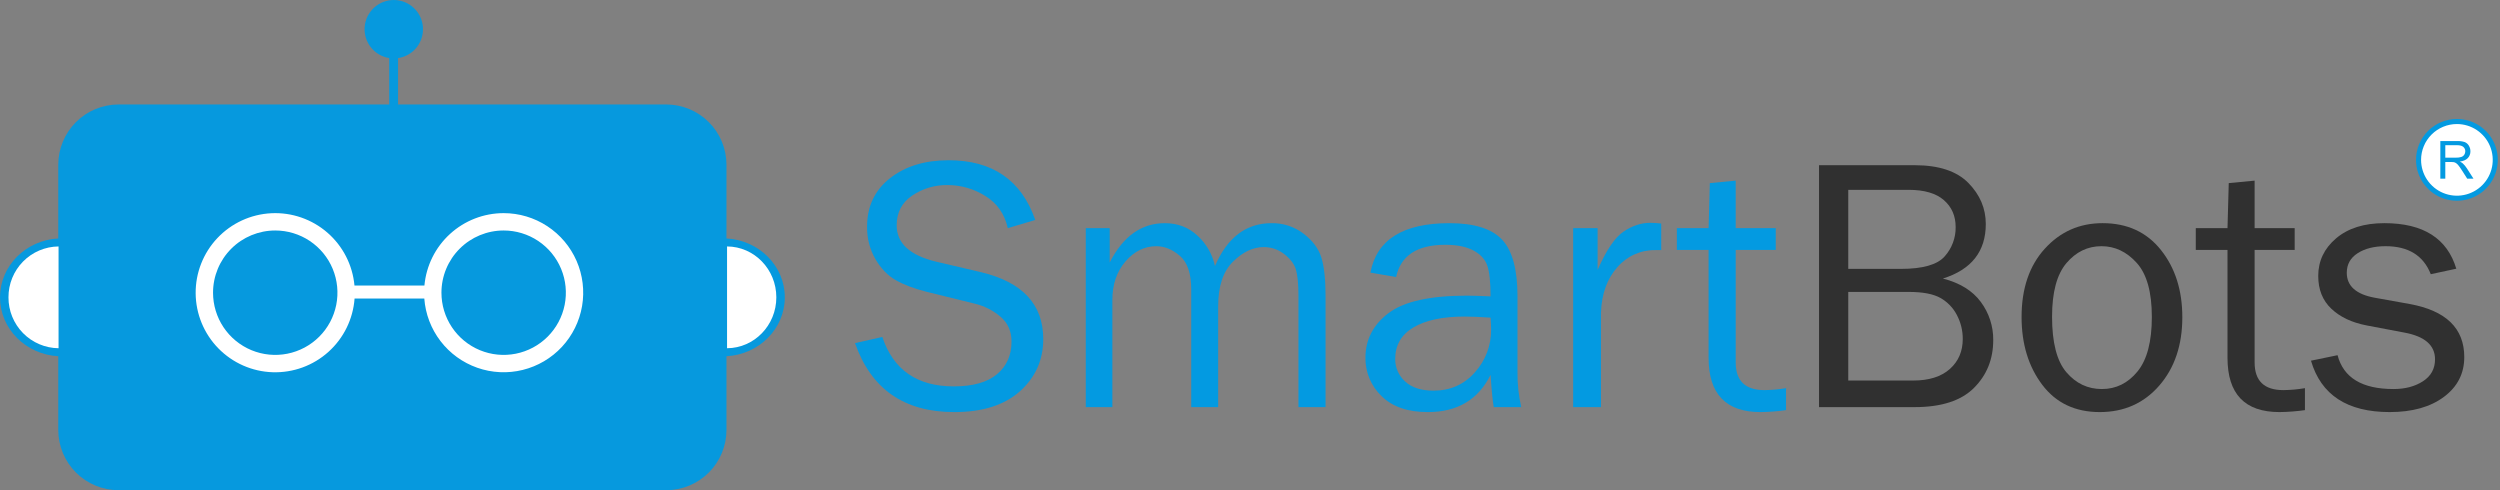<?xml version="1.0" encoding="UTF-8"?> <svg xmlns="http://www.w3.org/2000/svg" width="255" height="50" viewBox="0 0 255 50" fill="none"><rect x="0" y="0" width="255" height="50" fill="#808080" stroke="none"/><path d="M87.213 35.001L89.997 34.368C91.118 37.73 93.546 39.411 97.282 39.411C99.234 39.411 100.704 38.997 101.693 38.169C102.681 37.341 103.175 36.231 103.175 34.84C103.175 33.788 102.799 32.942 102.046 32.301C101.292 31.66 100.398 31.206 99.435 30.977L94.498 29.759C93.221 29.434 92.175 29.038 91.362 28.574C90.548 28.109 89.858 27.394 89.292 26.428C88.714 25.421 88.421 24.276 88.442 23.116C88.442 21.052 89.219 19.408 90.774 18.183C92.329 16.958 94.323 16.345 96.758 16.345C101.241 16.345 104.187 18.376 105.597 22.437L102.795 23.269C102.47 21.823 101.705 20.729 100.5 19.988C99.347 19.262 98.012 18.876 96.649 18.876C95.366 18.856 94.107 19.23 93.043 19.948C91.988 20.662 91.461 21.673 91.461 22.981C91.461 24.809 92.797 26.044 95.47 26.686L100.084 27.767C104.302 28.78 106.411 31.052 106.411 34.584C106.411 36.717 105.618 38.492 104.034 39.908C102.449 41.325 100.216 42.033 97.336 42.033C92.226 42.033 88.852 39.689 87.213 35.001Z" fill="#039AE1"></path><path d="M135.207 41.527H132.442V30.174C132.442 29.005 132.36 28.129 132.197 27.544C132.035 26.959 131.64 26.423 131.013 25.935C130.413 25.456 129.666 25.198 128.898 25.203C127.814 25.203 126.768 25.7 125.762 26.694C124.756 27.689 124.253 29.204 124.253 31.241V41.527H121.505V29.505C121.505 27.903 121.122 26.77 120.357 26.107C119.592 25.444 118.787 25.113 117.944 25.113C116.739 25.113 115.69 25.631 114.798 26.667C113.906 27.704 113.46 29.017 113.461 30.608V41.527H110.749V23.269H113.189V26.776C114.551 24.1 116.425 22.763 118.811 22.763C120.125 22.763 121.24 23.19 122.156 24.046C123.052 24.868 123.671 25.948 123.927 27.137C125.18 24.221 127.103 22.763 129.694 22.763C130.87 22.741 132.02 23.117 132.957 23.829C133.89 24.54 134.499 25.357 134.782 26.279C135.066 27.201 135.207 28.499 135.207 30.174V41.527Z" fill="#039AE1"></path><path d="M155.165 41.527H152.363C152.254 40.948 152.146 39.852 152.037 38.237C150.784 40.767 148.651 42.033 145.638 42.033C143.589 42.033 142.016 41.49 140.92 40.403C140.392 39.9 139.973 39.292 139.69 38.62C139.407 37.947 139.265 37.223 139.275 36.493C139.275 34.646 140.058 33.128 141.625 31.94C143.191 30.751 145.855 30.156 149.615 30.156C150.121 30.156 150.929 30.18 152.037 30.229C152.037 28.782 151.926 27.737 151.703 27.092C151.48 26.448 151.007 25.932 150.284 25.547C149.561 25.161 148.609 24.968 147.428 24.968C144.547 24.968 142.872 26.065 142.402 28.258L139.781 27.806C140.42 24.444 143.107 22.763 147.843 22.763C150.362 22.763 152.149 23.32 153.203 24.435C154.258 25.55 154.785 27.481 154.785 30.229V37.983C154.774 39.175 154.902 40.364 155.165 41.527ZM152.037 32.398C150.88 32.325 150.001 32.289 149.398 32.289C147.157 32.289 145.415 32.658 144.174 33.395C142.932 34.131 142.312 35.206 142.312 36.62C142.307 37.05 142.393 37.476 142.566 37.87C142.74 38.264 142.995 38.616 143.315 38.903C143.984 39.531 144.951 39.846 146.217 39.846C147.928 39.846 149.335 39.223 150.437 37.979C151.524 36.779 152.115 35.212 152.092 33.594C152.092 33.255 152.074 32.857 152.037 32.398Z" fill="#039AE1"></path><path d="M163.299 41.527H160.461V23.269H162.956V27.535C163.835 25.523 164.718 24.218 165.604 23.621C166.49 23.025 167.396 22.727 168.325 22.727C168.699 22.732 169.073 22.756 169.445 22.799V25.51H168.867C168.127 25.495 167.393 25.645 166.717 25.948C166.042 26.251 165.443 26.701 164.962 27.264C163.926 28.433 163.371 29.969 163.299 31.873V41.527Z" fill="#039AE1"></path><path d="M182.176 39.592V41.834C181.313 41.956 180.444 42.023 179.572 42.033C176.041 42.033 174.276 40.187 174.276 36.495V25.492H171.04V23.269H174.276L174.402 18.677L177.042 18.424V23.269H181.127V25.492H177.042V36.967C177.042 38.85 178.018 39.791 179.97 39.791C180.709 39.783 181.447 39.717 182.176 39.592Z" fill="#039AE1"></path><path d="M185.54 41.526V16.851H195.302C197.76 16.851 199.583 17.453 200.77 18.657C201.957 19.862 202.55 21.259 202.551 22.848C202.551 25.642 201.092 27.496 198.176 28.411C199.911 28.858 201.201 29.654 202.044 30.799C202.88 31.922 203.325 33.288 203.31 34.688C203.31 36.63 202.656 38.255 201.348 39.563C200.041 40.872 198.025 41.526 195.302 41.526H185.54ZM188.523 27.426H193.892C196.121 27.426 197.609 27.001 198.357 26.152C199.093 25.331 199.493 24.263 199.477 23.16C199.477 22.027 199.077 21.111 198.275 20.412C197.474 19.713 196.278 19.364 194.687 19.364H188.523V27.426ZM188.523 38.815H195.139C196.754 38.815 198.001 38.423 198.881 37.64C199.76 36.856 200.2 35.838 200.201 34.585C200.207 33.731 200.002 32.89 199.604 32.135C199.226 31.402 198.641 30.796 197.923 30.391C197.2 29.981 196.121 29.776 194.687 29.776H188.523V38.815Z" fill="#303030"></path><path d="M214.173 42.032C211.666 42.032 209.711 41.104 208.307 39.246C206.903 37.388 206.201 35.084 206.201 32.334C206.201 29.427 206.991 27.105 208.569 25.368C210.148 23.631 212.112 22.762 214.462 22.762C216.981 22.762 218.967 23.676 220.419 25.503C221.871 27.331 222.597 29.614 222.597 32.352C222.597 35.199 221.814 37.524 220.247 39.327C218.68 41.131 216.656 42.032 214.173 42.032ZM214.39 39.682C215.836 39.682 217.047 39.086 218.024 37.893C219 36.7 219.488 34.844 219.488 32.325C219.488 29.794 218.976 27.959 217.951 26.82C216.927 25.682 215.728 25.112 214.354 25.112C212.944 25.112 211.751 25.688 210.775 26.839C209.799 27.99 209.31 29.812 209.31 32.307C209.31 34.946 209.799 36.835 210.775 37.974C211.751 39.113 212.956 39.682 214.39 39.682Z" fill="#303030"></path><path d="M235.105 39.592V41.834C234.243 41.956 233.373 42.022 232.502 42.032C228.971 42.032 227.205 40.187 227.205 36.495V25.492H223.97V23.268H227.205L227.332 18.677L229.971 18.424V23.268H234.057V25.492H229.971V36.967C229.971 38.85 230.948 39.791 232.9 39.791C233.639 39.783 234.377 39.717 235.105 39.592Z" fill="#303030"></path><path d="M235.719 36.79L238.431 36.23C239.033 38.532 240.937 39.683 244.143 39.682C245.324 39.682 246.324 39.418 247.144 38.888C247.963 38.358 248.373 37.612 248.373 36.649C248.373 35.217 247.33 34.308 245.245 33.923L241.395 33.193C239.889 32.903 238.69 32.337 237.798 31.493C236.906 30.65 236.46 29.535 236.46 28.149C236.46 26.619 237.069 25.338 238.286 24.308C239.503 23.277 241.142 22.762 243.203 22.762C247.168 22.762 249.614 24.311 250.542 27.408L247.939 27.968C247.192 26.064 245.655 25.112 243.33 25.112C242.173 25.112 241.224 25.35 240.483 25.825C239.741 26.301 239.371 26.966 239.371 27.821C239.371 29.169 240.317 30.017 242.21 30.366L245.77 31.005C249.494 31.682 251.356 33.486 251.356 36.419C251.356 38.097 250.663 39.452 249.277 40.484C247.891 41.516 246.047 42.032 243.745 42.032C239.419 42.032 236.743 40.285 235.719 36.79Z" fill="#303030"></path><path fill-rule="evenodd" clip-rule="evenodd" d="M250.605 12.136C251.429 12.136 252.236 12.381 252.921 12.839C253.607 13.297 254.142 13.948 254.457 14.71C254.773 15.472 254.856 16.311 254.695 17.12C254.534 17.928 254.137 18.672 253.553 19.255C252.97 19.838 252.227 20.235 251.418 20.396C250.609 20.557 249.771 20.474 249.009 20.159C248.247 19.843 247.596 19.309 247.137 18.623C246.679 17.937 246.435 17.131 246.435 16.306C246.435 15.2 246.874 14.139 247.656 13.357C248.438 12.575 249.499 12.136 250.605 12.136Z" fill="#039AE1"></path><path fill-rule="evenodd" clip-rule="evenodd" d="M250.605 12.652C251.327 12.652 252.034 12.866 252.635 13.268C253.236 13.669 253.704 14.24 253.981 14.908C254.257 15.575 254.33 16.31 254.189 17.019C254.048 17.728 253.7 18.379 253.189 18.89C252.678 19.401 252.026 19.75 251.318 19.89C250.609 20.032 249.874 19.959 249.206 19.683C248.538 19.406 247.968 18.938 247.566 18.337C247.165 17.736 246.95 17.029 246.95 16.306C246.95 15.337 247.335 14.408 248.021 13.722C248.706 13.037 249.635 12.652 250.605 12.652Z" fill="white"></path><path d="M248.913 18.227V14.387H250.616C250.88 14.376 251.144 14.411 251.396 14.49C251.576 14.56 251.726 14.689 251.823 14.856C251.929 15.03 251.985 15.23 251.983 15.435C251.989 15.69 251.894 15.938 251.718 16.123C251.542 16.31 251.27 16.429 250.901 16.48C251.012 16.529 251.115 16.593 251.208 16.671C251.369 16.823 251.511 16.994 251.629 17.182L252.297 18.227H251.658L251.15 17.428C251.002 17.197 250.879 17.021 250.783 16.899C250.711 16.8 250.624 16.713 250.525 16.642C250.454 16.595 250.376 16.561 250.293 16.54C250.2 16.525 250.105 16.519 250.011 16.522H249.421V18.227L248.913 18.227ZM249.421 16.081H250.514C250.698 16.088 250.882 16.064 251.058 16.009C251.181 15.968 251.286 15.887 251.357 15.779C251.424 15.677 251.46 15.557 251.459 15.435C251.461 15.35 251.445 15.266 251.411 15.188C251.376 15.111 251.325 15.042 251.261 14.987C251.129 14.87 250.921 14.811 250.637 14.811H249.421V16.081Z" fill="#039AE1"></path><path fill-rule="evenodd" clip-rule="evenodd" d="M12.076 10.656H39.699V5.923C38.957 5.805 38.287 5.411 37.823 4.821C37.359 4.23 37.135 3.486 37.197 2.737C37.258 1.988 37.599 1.29 38.153 0.783C38.707 0.275 39.432 -0.004 40.184 4.81622e-05C40.935 0.004 41.657 0.292 42.205 0.806C42.753 1.32 43.086 2.021 43.139 2.771C43.192 3.52 42.96 4.262 42.489 4.847C42.018 5.433 41.344 5.819 40.601 5.928V10.656H67.967C69.592 10.661 71.15 11.309 72.299 12.458C73.448 13.607 74.095 15.164 74.1 16.789V24.321C77.418 24.497 80.051 27.119 80.051 30.328C80.051 33.537 77.418 36.16 74.1 36.336V43.867C74.095 45.492 73.448 47.049 72.299 48.198C71.15 49.348 69.592 49.995 67.967 50H12.076C10.451 49.995 8.894 49.348 7.744 48.198C6.595 47.049 5.948 45.492 5.943 43.867V36.335C2.629 36.155 0 33.535 0 30.328C0 27.121 2.629 24.501 5.943 24.321V16.789C5.948 15.164 6.595 13.607 7.744 12.458C8.894 11.309 10.451 10.661 12.076 10.656Z" fill="#0699DE"></path><path fill-rule="evenodd" clip-rule="evenodd" d="M51.372 21.74C52.952 21.74 54.497 22.201 55.818 23.067C57.139 23.932 58.179 25.164 58.811 26.612C59.442 28.06 59.637 29.66 59.372 31.218C59.106 32.775 58.393 34.22 57.318 35.378C56.243 36.535 54.853 37.353 53.32 37.732C51.787 38.112 50.176 38.035 48.686 37.512C47.195 36.989 45.89 36.043 44.93 34.789C43.969 33.535 43.396 32.028 43.279 30.453H36.167C36.013 32.542 35.057 34.491 33.5 35.891C31.942 37.292 29.903 38.036 27.809 37.968C25.715 37.9 23.729 37.025 22.266 35.526C20.802 34.027 19.975 32.02 19.957 29.925C19.939 27.831 20.732 25.81 22.17 24.287C23.608 22.763 25.579 21.854 27.671 21.75C29.763 21.646 31.815 22.356 33.396 23.73C34.977 25.104 35.966 27.036 36.156 29.122H43.291C43.474 27.105 44.404 25.23 45.9 23.864C47.395 22.498 49.347 21.74 51.372 21.74Z" fill="white"></path><path fill-rule="evenodd" clip-rule="evenodd" d="M5.973 35.52V25.137C4.609 25.152 3.306 25.707 2.349 26.679C1.392 27.652 0.859 28.964 0.865 30.328C0.859 31.692 1.392 33.004 2.349 33.977C3.306 34.95 4.609 35.504 5.973 35.52Z" fill="white"></path><path fill-rule="evenodd" clip-rule="evenodd" d="M74.159 35.52V25.137C76.938 25.154 79.186 27.472 79.186 30.328C79.186 33.184 76.938 35.502 74.159 35.52Z" fill="white"></path><path fill-rule="evenodd" clip-rule="evenodd" d="M28.075 23.51C29.33 23.51 30.556 23.882 31.6 24.579C32.643 25.277 33.457 26.267 33.937 27.427C34.417 28.586 34.543 29.862 34.298 31.093C34.053 32.324 33.449 33.455 32.561 34.342C31.674 35.229 30.543 35.834 29.312 36.078C28.082 36.323 26.806 36.198 25.646 35.717C24.487 35.237 23.496 34.424 22.799 33.38C22.102 32.337 21.73 31.11 21.73 29.855C21.73 28.172 22.398 26.558 23.588 25.369C24.778 24.178 26.392 23.51 28.075 23.51Z" fill="#0699DE"></path><path fill-rule="evenodd" clip-rule="evenodd" d="M51.373 23.51C52.627 23.51 53.854 23.882 54.898 24.579C55.941 25.277 56.754 26.267 57.235 27.427C57.715 28.586 57.841 29.862 57.596 31.093C57.351 32.324 56.747 33.455 55.859 34.342C54.972 35.229 53.841 35.834 52.61 36.078C51.38 36.323 50.104 36.198 48.944 35.717C47.785 35.237 46.794 34.424 46.097 33.38C45.4 32.337 45.027 31.11 45.027 29.855C45.027 28.172 45.696 26.558 46.886 25.369C48.076 24.178 49.69 23.51 51.373 23.51Z" fill="#0699DE"></path></svg> 